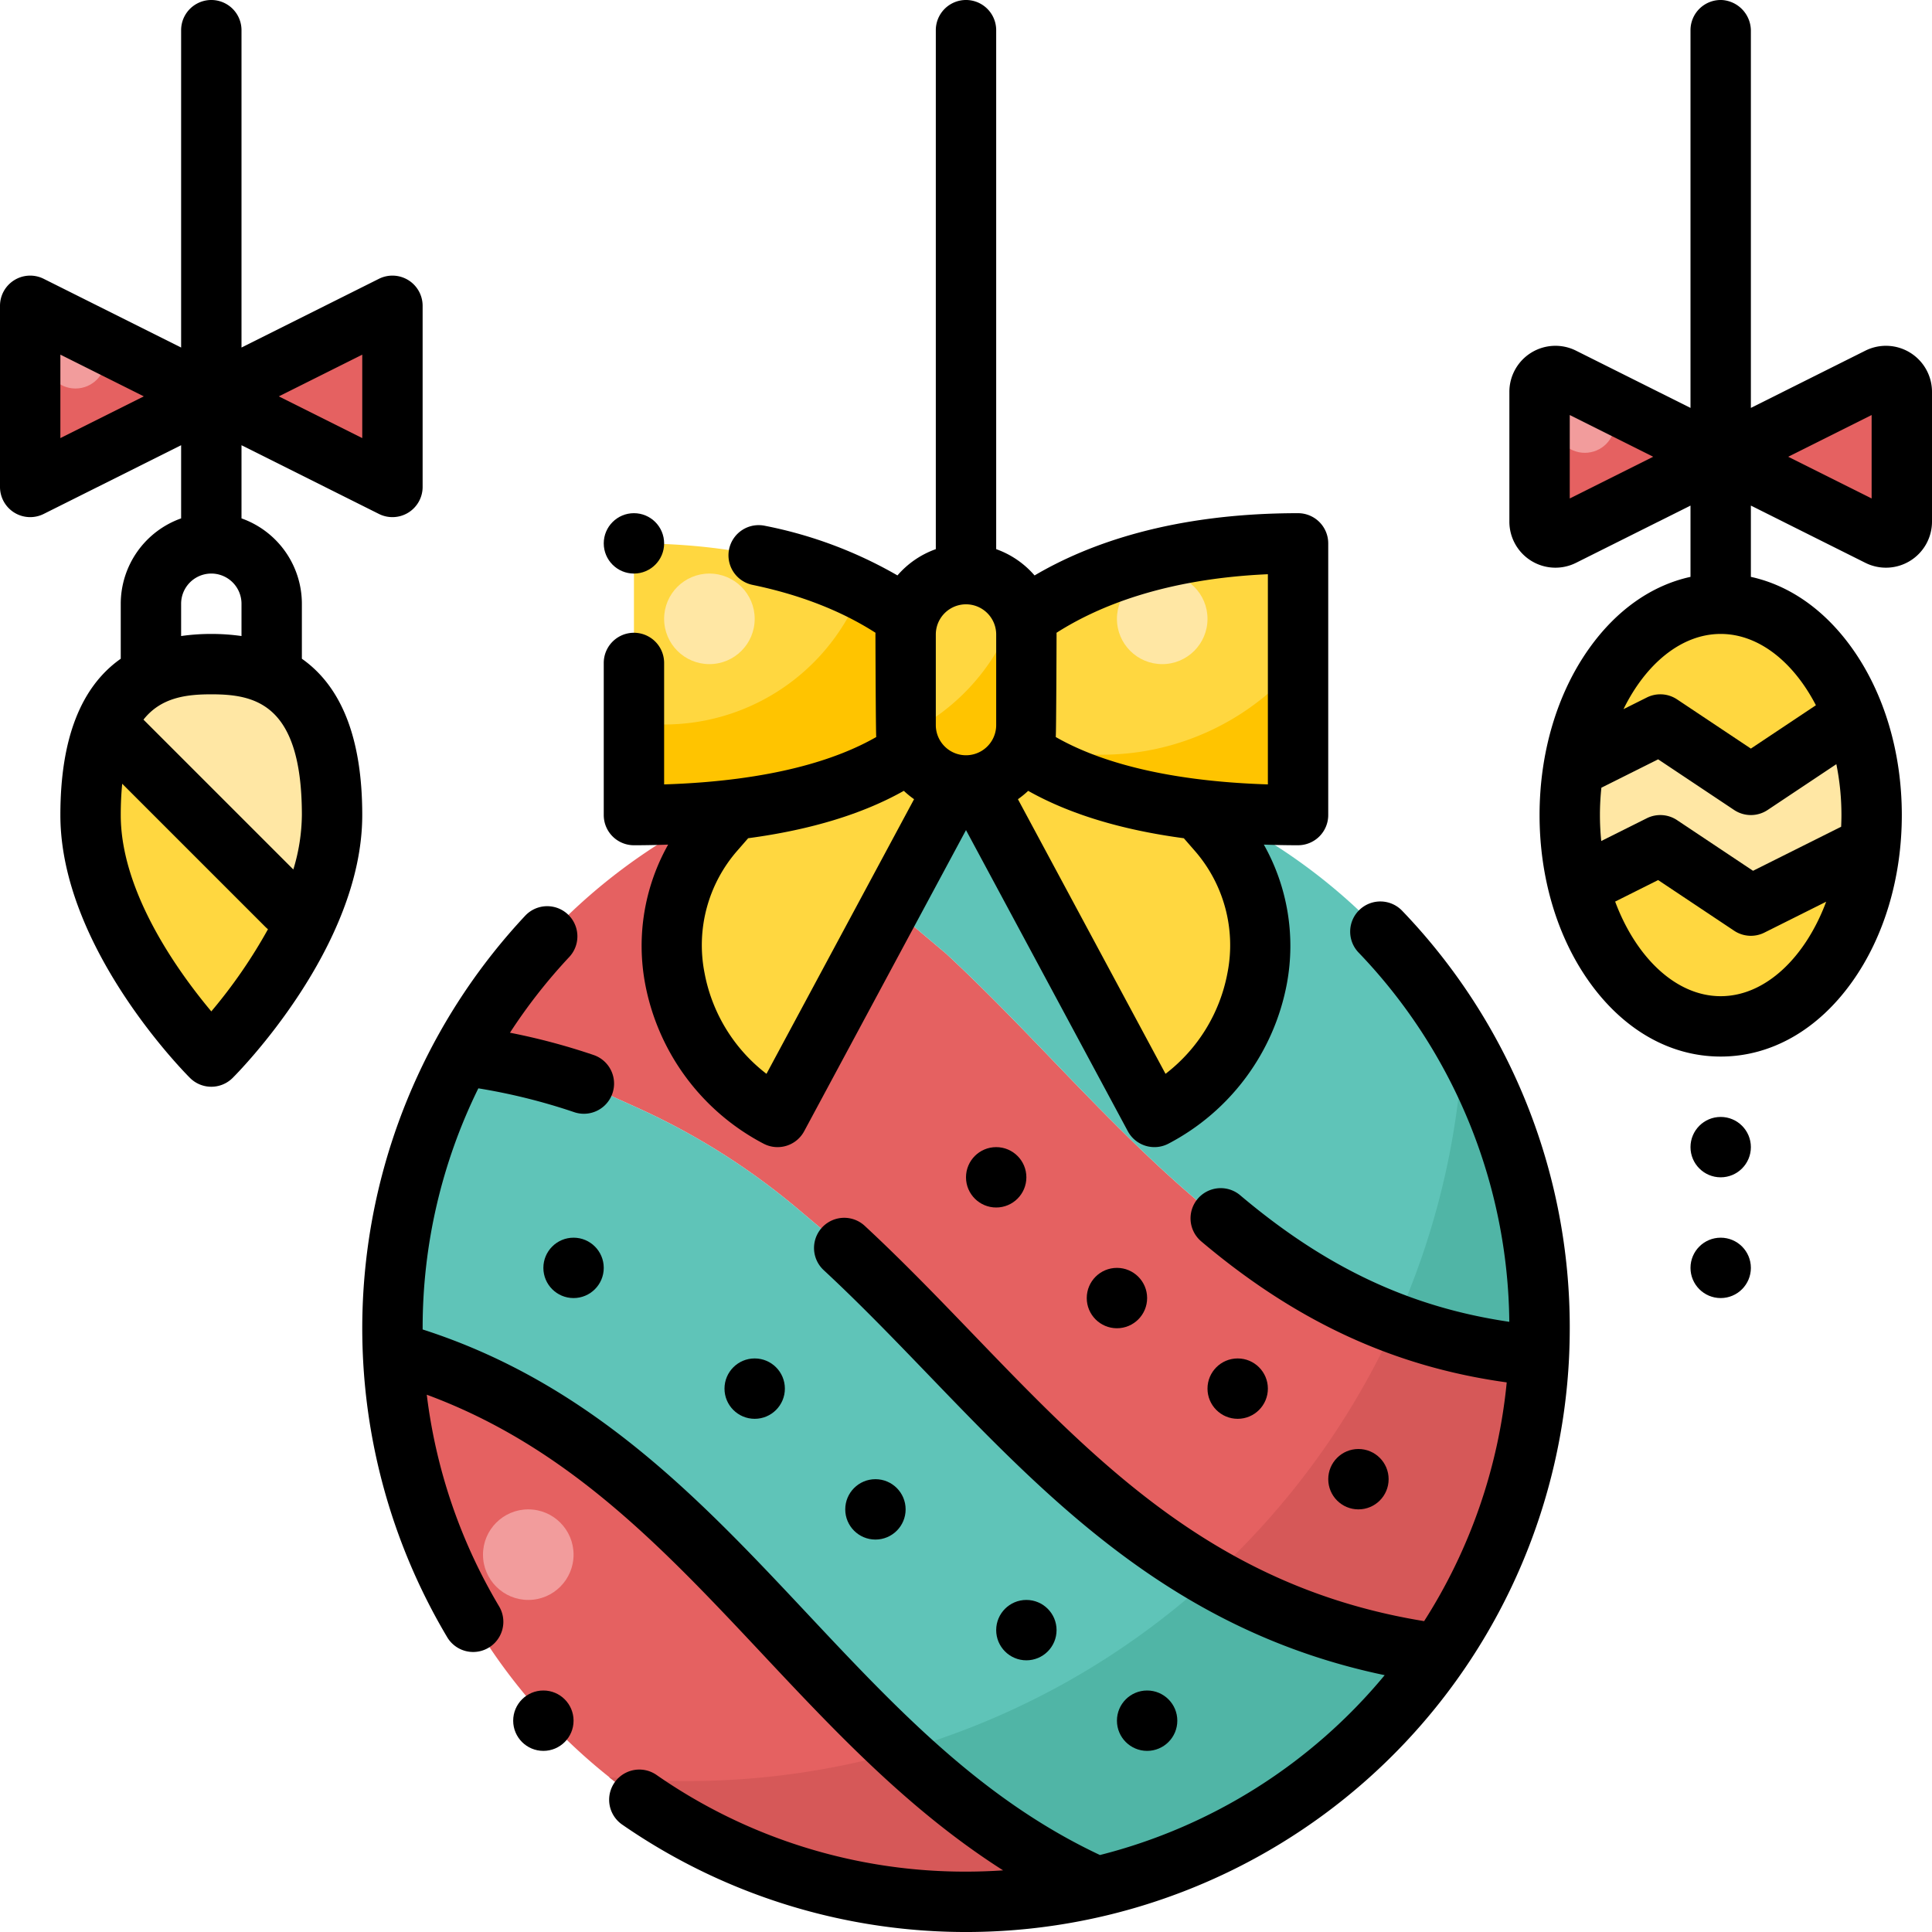 <?xml version="1.0" encoding="UTF-8"?> <svg xmlns="http://www.w3.org/2000/svg" viewBox="0 0 512 512"><g id="Christmas_Ball" data-name="Christmas Ball"><g id="Filled"><path d="m250.73 252.73-12.322-10.38a182.921 182.921 0 0 0 -42.534-26.8l-3.545-1.6a152.626 152.626 0 0 0 -70.043 65.712 167.284 167.284 0 0 1 32.444 7.5l14.144 6.391a182.921 182.921 0 0 1 42.534 26.8l12.322 10.38c45.946 42.627 80.385 97.2 157.422 107.537a151.17 151.17 0 0 0 26.625-78.054c-76.772-10.466-111.177-64.929-157.047-107.486z" fill="#e56161"></path><path d="m238.408 242.35 12.322 10.38c45.871 42.557 80.275 97.02 157.047 107.483q.218-4.079.223-8.213a152.052 152.052 0 0 0 -215.671-138.051l3.545 1.6a182.921 182.921 0 0 1 42.534 26.801z" fill="#5fc4b8"></path><path d="m194.11 214.736-4.706 5.4c-20.439 23.452-12.352 60.271 16.662 75.864l47.33-88.069 2.604-31.931z" fill="#ffd740"></path><path d="m256 176 2.6 31.931 47.334 88.069c29.014-15.593 37.1-52.412 16.662-75.864l-4.706-5.4z" fill="#ffd740"></path><path d="m344 144c-36.951 0-59.537 10.282-72.562 19.856v.135a15.994 15.994 0 0 0 -15.438-11.841 15.994 15.994 0 0 0 -15.435 11.841v-.136c-13.028-9.574-35.614-19.855-72.565-19.855v72c39.561 0 61.44-8.438 73.488-17.144a15.986 15.986 0 0 0 14.512 9.294 15.986 15.986 0 0 0 14.512-9.294c12.048 8.706 33.927 17.144 73.488 17.144z" fill="#ffd740"></path><path d="m104.14 358.293a152.114 152.114 0 0 0 186.522 141.733c-74.951-33.621-102.273-118.026-186.522-141.733z" fill="#e56161"></path><path d="m223.73 330.73-12.322-10.38a182.921 182.921 0 0 0 -42.534-26.8l-14.144-6.39a167.284 167.284 0 0 0 -32.444-7.5 151.321 151.321 0 0 0 -18.286 72.34c0 2.109.055 4.2.14 6.293 84.249 23.707 111.571 108.112 186.522 141.733a152.149 152.149 0 0 0 90.49-61.759c-77.037-10.336-111.476-64.91-157.422-107.537z" fill="#5fc4b8"></path><path d="m440 192 24 16 24-16 3.293-2.364c-6.736-17.636-20.011-29.636-35.293-29.636-19.019 0-34.926 18.589-38.986 43.493l6.986-3.493z" fill="#ffd740"></path><path d="m491.293 189.636-3.293 2.364-24 16-24-16-16 8-6.986 3.493a77.707 77.707 0 0 0 -1.014 12.507 76.083 76.083 0 0 0 2.536 19.642l5.464-3.642 16-8 24 16 31.567-15.784a78.557 78.557 0 0 0 .433-8.216 74.128 74.128 0 0 0 -4.707-26.364z" fill="#ffe7a4"></path><path d="m440 224-16 8-5.464 3.642c5.684 21.237 20.31 36.358 37.464 36.358 20.1 0 36.728-20.752 39.567-47.784l-31.567 15.784z" fill="#ffd740"></path><path d="m182 472c-6.96 0-13.834-.36-20.616-1.037a152.289 152.289 0 0 0 129.278 29.063c-20.123-9.026-36.81-21.716-52.09-35.907a206.039 206.039 0 0 1 -56.572 7.881z" fill="#d65858"></path><path d="m407.777 360.213q.218-4.079.223-8.213a151.3 151.3 0 0 0 -20.265-75.874 204.869 204.869 0 0 1 -17.85 74.385 165.425 165.425 0 0 0 37.892 9.702z" fill="#50b5a6"></path><path d="m381.152 438.267a151.17 151.17 0 0 0 26.625-78.054 165.43 165.43 0 0 1 -37.891-9.7 206.488 206.488 0 0 1 -48.921 67.509 162.32 162.32 0 0 0 60.187 20.245z" fill="#d65858"></path><path d="m238.57 464.118c15.28 14.191 31.968 26.881 52.092 35.908a152.149 152.149 0 0 0 90.49-61.759 162.289 162.289 0 0 1 -60.168-20.235 205.65 205.65 0 0 1 -82.414 46.086z" fill="#50b5a6"></path><circle cx="140" cy="412" fill="#f29c9c" r="12"></circle><path d="m344 175.8a67.944 67.944 0 0 1 -73.477 20.719l-.065 2.3c12.042 8.718 33.923 17.181 73.542 17.181z" fill="#ffc400"></path><circle cx="188" cy="164" fill="#ffe7a4" r="12"></circle><circle cx="308" cy="164" fill="#ffe7a4" r="12"></circle><path d="m240.562 163.855a84.978 84.978 0 0 0 -12.4-7.52 55.966 55.966 0 0 1 -60.162 35.089v24.576c39.619 0 61.505-8.463 73.542-17.182z" fill="#ffc400"></path><path d="m272 192.15v-24a15.9 15.9 0 0 0 -2.3-8.24 56.137 56.137 0 0 1 -29.5 34.606 15.989 15.989 0 0 0 15.8 13.634 16 16 0 0 0 16-16z" fill="#ffc400"></path><path d="m88 216c0 32.118-32 64-32 64s-32-31.882-32-64 14.327-40 32-40 32 7.882 32 40z" fill="#ffd740"></path><g fill="#e56161"><path d="m8 129.042v-48l48 24z"></path><path d="m104 129.042v-48l-48 24z"></path><path d="m408 145.042v-48l48 24z"></path><path d="m504 145.042v-48l-48 24z"></path></g><path d="m76 240 3.3 3.959c4.94-7.852 8.7-16.951 8.7-27.959 0-32.118-14.327-40-32-40-12.079 0-22.591 3.688-28.038 16.273l3.038 2.727z" fill="#ffe7a4"></path><circle cx="420" cy="112" fill="#f29c9c" r="8"></circle><circle cx="20" cy="94.958" fill="#f29c9c" r="8"></circle></g><g id="Outline"><path d="m371.661 241.441a8 8 0 1 0 -11.561 11.059 143.288 143.288 0 0 1 39.881 97.794c-26.4-3.885-48.709-14.432-71.336-33.554a8 8 0 0 0 -10.328 12.22c25.162 21.263 51.077 33.255 80.979 37.387a143.212 143.212 0 0 1 -21.887 63.27c-54.891-8.938-86.374-41.614-119.642-76.159-9.173-9.525-18.658-19.374-28.6-28.593a8 8 0 1 0 -10.882 11.73c9.607 8.912 18.933 18.6 27.953 27.962 32.158 33.393 65.349 67.825 120.72 79.38a143.8 143.8 0 0 1 -75.458 47.663c-31.4-14.77-53.892-38.735-77.668-64.074-28.078-29.926-57.088-60.826-101.827-75.203 0-.108 0-.215 0-.323a143.653 143.653 0 0 1 14.761-63.58 158.316 158.316 0 0 1 25.384 6.311 8 8 0 0 0 5.17-15.142 172.188 172.188 0 0 0 -22.174-5.909 144.422 144.422 0 0 1 15.708-20.061 8 8 0 0 0 -11.678-10.938 160.068 160.068 0 0 0 -20.653 191.212 8 8 0 1 0 13.739-8.2 143.5 143.5 0 0 1 -19.162-56.079c37.417 13.824 62.578 40.626 89.073 68.863 19.163 20.423 38.842 41.39 63.661 57.186-3.249.218-6.525.337-9.829.337a143.141 143.141 0 0 1 -82.038-25.636 8 8 0 0 0 -9.126 13.142 160.016 160.016 0 0 0 250.981-123.862c.118-2.594.178-5.165.178-7.644a159.245 159.245 0 0 0 -44.339-110.559z"></path><circle cx="152" cy="336" r="8"></circle><circle cx="200" cy="368" r="8"></circle><circle cx="232" cy="400" r="8"></circle><circle cx="272" cy="432" r="8"></circle><circle cx="304" cy="456" r="8"></circle><circle cx="360" cy="392" r="8"></circle><circle cx="328" cy="368" r="8"></circle><circle cx="296" cy="344" r="8"></circle><circle cx="264" cy="312" r="8"></circle><circle cx="456" cy="304" r="8"></circle><circle cx="456" cy="336" r="8"></circle><circle cx="168" cy="144" r="8"></circle><path d="m344 136c-33.266 0-55.623 8.128-69.829 16.5a24.1 24.1 0 0 0 -10.171-6.971v-137.529a8 8 0 0 0 -16 0v137.529a24.1 24.1 0 0 0 -10.165 6.962 114.187 114.187 0 0 0 -35.114-13.149 8 8 0 1 0 -3.256 15.665c12.568 2.612 23.492 6.87 32.547 12.678 0 .155-.012.309-.012.465 0 0 .078 26.13.216 27.168-10.135 5.814-27.376 11.642-56.216 12.557v-32.184a8 8 0 0 0 -16 0v40.309a8 8 0 0 0 8 8c3.1 0 6.1-.068 9.064-.167a54.723 54.723 0 0 0 -6.095 36.872 60.413 60.413 0 0 0 31.31 42.342 8 8 0 0 0 10.834-3.26l42.887-79.802 42.887 79.8a8 8 0 0 0 10.834 3.26 60.413 60.413 0 0 0 31.31-42.342 54.723 54.723 0 0 0 -6.1-36.872c2.962.1 5.967.167 9.064.167a8 8 0 0 0 8-8v-71.998a8 8 0 0 0 -7.995-8zm-140.876 148.576a43.858 43.858 0 0 1 -16.415-26.743 38.034 38.034 0 0 1 8.726-32.441l2.836-3.255c16.551-2.218 30.345-6.416 41.254-12.559a24.162 24.162 0 0 0 2.712 2.217zm60.876-92.426a8 8 0 0 1 -16 0v-24a8 8 0 1 1 16 0zm61.291 65.683a43.858 43.858 0 0 1 -16.415 26.743l-39.113-72.776a24.162 24.162 0 0 0 2.712-2.217c10.909 6.143 24.7 10.341 41.253 12.559l2.837 3.255a38.034 38.034 0 0 1 8.726 32.436zm10.709-49.958c-28.84-.915-46.081-6.743-56.216-12.557.138-1.038.216-27.168.216-27.168 0-.153-.009-.3-.012-.457 10.973-7.015 28.745-14.31 56.012-15.519z"></path><path d="m506.211 148.62a12.2 12.2 0 0 0 5.789-10.383v-34.389a12.2 12.2 0 0 0 -5.789-10.383 12.2 12.2 0 0 0 -11.875-.534l-30.336 15.169v-99.826a8.183 8.183 0 0 0 -7.468-8.257 8 8 0 0 0 -8.532 7.983v100.1l-30.336-15.169a12.2 12.2 0 0 0 -11.875.534 12.2 12.2 0 0 0 -5.789 10.383v34.389a12.2 12.2 0 0 0 5.789 10.383 12.2 12.2 0 0 0 11.875.534l30.336-15.167v18.889c-10.231 2.231-19.547 8.731-26.794 18.876-8.516 11.922-13.206 27.637-13.206 44.248s4.69 32.326 13.206 44.248c9.094 12.737 21.455 19.752 34.794 19.752s25.7-7.015 34.794-19.752c8.516-11.922 13.206-27.637 13.206-44.248s-4.69-32.326-13.206-44.248c-7.247-10.145-16.563-16.645-26.794-18.876v-18.889l30.336 15.167a12.2 12.2 0 0 0 11.875-.534zm-10.211-38.633v22.113l-22.111-11.056zm-80 22.113v-22.113l22.111 11.055zm40 131.9c-11.853 0-22.446-10.268-27.968-25.072l11.393-5.7 20.138 13.425a8 8 0 0 0 8.015.5l16.375-8.187c-5.526 14.784-16.11 25.034-27.953 25.034zm30.651-61.486a67.9 67.9 0 0 1 1.349 13.486c0 1.039-.032 2.069-.078 3.095l-23.347 11.674-20.137-13.425a8 8 0 0 0 -8.016-.5l-12.073 6.036a68.389 68.389 0 0 1 .034-14.128l15.042-7.522 20.138 13.425a8 8 0 0 0 8.875 0zm-5.418-15.614-17.233 11.485-19.562-13.041a8 8 0 0 0 -8.016-.5l-6.18 3.09c5.883-11.986 15.332-19.934 25.758-19.934 10.122 0 19.321 7.492 25.233 18.9z"></path><circle cx="144" cy="456" r="8"></circle><path d="m108.206 74.237a8 8 0 0 0 -7.784-.35l-36.422 18.213v-84.1a8 8 0 0 0 -16 0v84.1l-36.422-18.213a8 8 0 0 0 -11.578 7.155v48a8 8 0 0 0 11.578 7.158l36.422-18.213v19.389a24.038 24.038 0 0 0 -16 22.624v14.573c-10.631 7.48-16 21.327-16 41.427 0 35.038 32.951 68.27 34.354 69.667a8 8 0 0 0 11.292 0c1.403-1.397 34.354-34.629 34.354-69.667 0-20.1-5.369-33.947-16-41.427v-14.573a24.038 24.038 0 0 0 -16-22.624v-19.389l36.422 18.213a8 8 0 0 0 11.578-7.158v-48a8 8 0 0 0 -3.794-6.805zm-92.206 41.863v-22.113l22.111 11.055zm64 99.9a50.881 50.881 0 0 1 -2.265 14.422l-39.713-39.713c4.678-5.927 11.451-6.709 17.978-6.709 11.612 0 24 2.473 24 32zm-24 52.03c-8.6-10.263-24-31.5-24-52.03 0-3.051.139-5.8.389-8.3l37.954 37.954a8.161 8.161 0 0 0 .672.6 135.92 135.92 0 0 1 -15.015 21.776zm0-100.03a55.918 55.918 0 0 0 -8 .557v-8.557a8 8 0 0 1 16 0v8.557a55.918 55.918 0 0 0 -8-.557zm40-51.9-22.111-11.058 22.111-11.055z"></path></g></g></svg> 